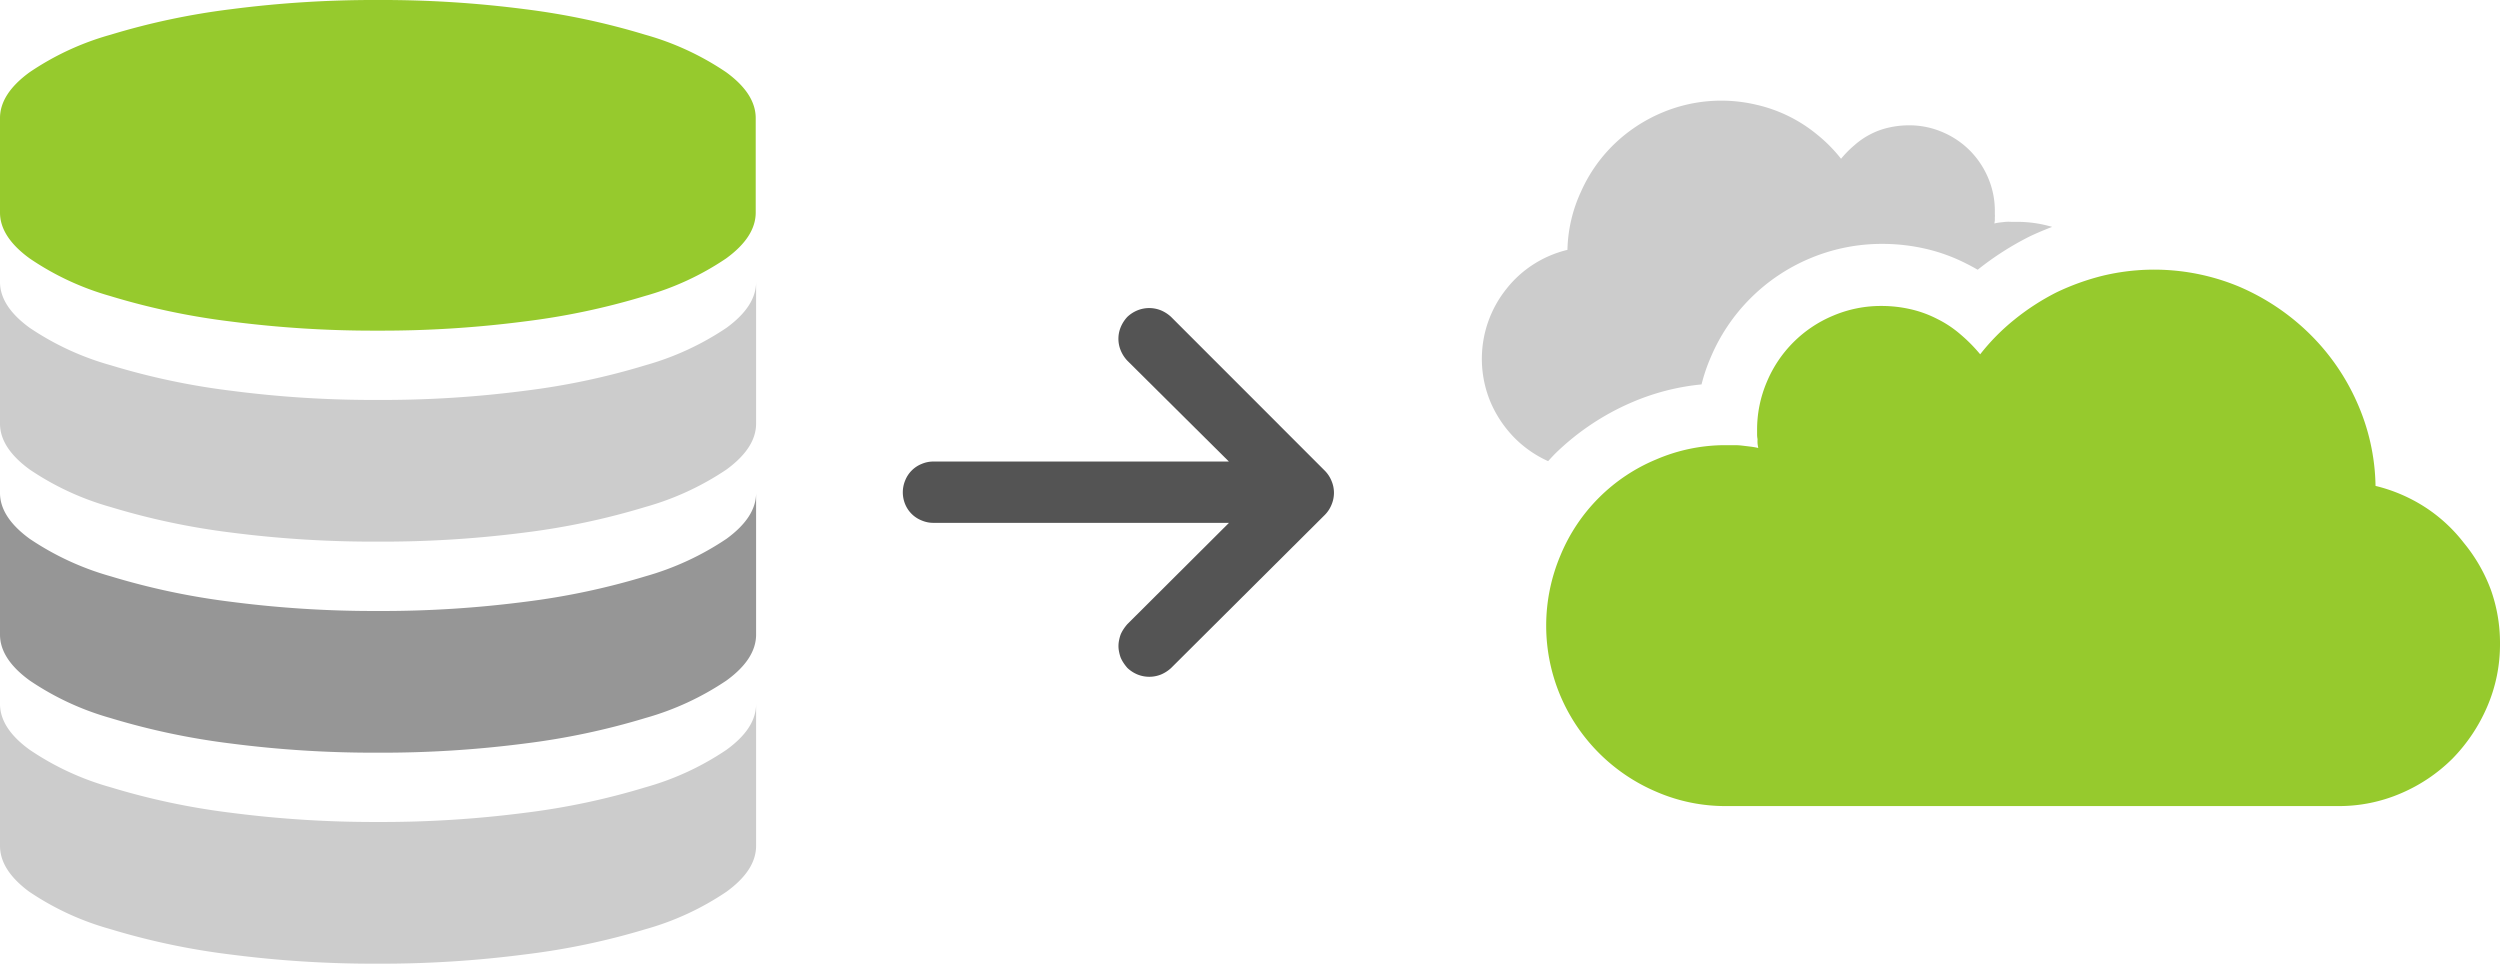 <svg id="93e06560-cd69-427e-8861-93034ff1eaf8" data-name="Layer 1" xmlns="http://www.w3.org/2000/svg" width="322.18" height="124.19" viewBox="0 0 322.18 124.19"><title>icon-deploy</title><path d="M48.7,0a143.34,143.34,0,0,1,19,1.19A92.75,92.75,0,0,1,83.13,4.47,35.87,35.87,0,0,1,93.57,9.3c2.55,1.85,3.82,3.83,3.82,5.92V27.39c0,2.09-1.27,4.07-3.82,5.92a35.87,35.87,0,0,1-10.44,4.83,91.75,91.75,0,0,1-15.48,3.28,143.34,143.34,0,0,1-19,1.19,143.12,143.12,0,0,1-19-1.19,91.33,91.33,0,0,1-15.48-3.28A35.63,35.63,0,0,1,3.83,33.31C1.28,31.46,0,29.48,0,27.39V15.22c0-2.09,1.28-4.07,3.83-5.92A35.63,35.63,0,0,1,14.27,4.47,92.31,92.31,0,0,1,29.75,1.19,143.12,143.12,0,0,1,48.7,0Z" style="fill:#96ca2d"/><path d="M48.7,51.54a141.65,141.65,0,0,0,19-1.19,91.75,91.75,0,0,0,15.48-3.28,36.14,36.14,0,0,0,10.44-4.82q3.83-2.79,3.82-5.92V54.59q0,3.13-3.82,5.92a36.14,36.14,0,0,1-10.44,4.82,92.69,92.69,0,0,1-15.48,3.29,143.39,143.39,0,0,1-19,1.18,143.18,143.18,0,0,1-19-1.18,92.25,92.25,0,0,1-15.48-3.29A35.89,35.89,0,0,1,3.83,60.51Q0,57.72,0,54.59V36.33q0,3.14,3.83,5.92a35.89,35.89,0,0,0,10.44,4.82,91.33,91.33,0,0,0,15.48,3.28A141.44,141.44,0,0,0,48.7,51.54Z" style="fill:#ccc"/><path d="M48.7,78.74a143.34,143.34,0,0,0,19-1.19,92.75,92.75,0,0,0,15.48-3.28,36.4,36.4,0,0,0,10.44-4.83q3.83-2.79,3.82-5.92V81.78c0,2.09-1.27,4.07-3.82,5.92a36.14,36.14,0,0,1-10.44,4.83,92.75,92.75,0,0,1-15.48,3.28A143.34,143.34,0,0,1,48.7,97a143.12,143.12,0,0,1-19-1.19,92.31,92.31,0,0,1-15.48-3.28A35.88,35.88,0,0,1,3.83,87.7C1.28,85.85,0,83.87,0,81.78V63.52q0,3.13,3.83,5.92a36.15,36.15,0,0,0,10.44,4.83,92.31,92.31,0,0,0,15.48,3.28A143.12,143.12,0,0,0,48.7,78.74Z" style="fill:#969696"/><path d="M48.7,105.93a143.34,143.34,0,0,0,19-1.19,91.75,91.75,0,0,0,15.48-3.28,35.87,35.87,0,0,0,10.44-4.83q3.83-2.77,3.82-5.92V109q0,3.15-3.82,5.92a35.87,35.87,0,0,1-10.44,4.83A91.75,91.75,0,0,1,67.65,123a143.34,143.34,0,0,1-19,1.19,143.12,143.12,0,0,1-19-1.19,91.33,91.33,0,0,1-15.48-3.28,35.63,35.63,0,0,1-10.44-4.83Q0,112.12,0,109V90.71q0,3.15,3.83,5.92a35.63,35.63,0,0,0,10.44,4.83,91.33,91.33,0,0,0,15.48,3.28A143.12,143.12,0,0,0,48.7,105.93Z" style="fill:#ccc"/><path d="M150.93,86.08a4.45,4.45,0,0,1-1.32.85,4.05,4.05,0,0,1-3,0,4.21,4.21,0,0,1-1.32-.85,5.73,5.73,0,0,1-.49-.64,4.28,4.28,0,0,1-.38-.7,4.84,4.84,0,0,1-.2-.73,3.6,3.6,0,0,1,0-1.51,4.84,4.84,0,0,1,.2-.73,4.28,4.28,0,0,1,.38-.7,5.73,5.73,0,0,1,.49-.64l13.09-13.05H120.32a3.8,3.8,0,0,1-1.55-.31A3.81,3.81,0,0,1,116.66,65a4,4,0,0,1,0-3.1,3.81,3.81,0,0,1,2.11-2.11,3.8,3.8,0,0,1,1.55-.31h38.05l-13.09-13a4.32,4.32,0,0,1-.85-1.32,3.93,3.93,0,0,1,0-3,4.45,4.45,0,0,1,.85-1.32,4.21,4.21,0,0,1,1.32-.85,4.05,4.05,0,0,1,3,0,4.45,4.45,0,0,1,1.32.85l19.84,19.85a4,4,0,0,1,.85,1.32,3.9,3.9,0,0,1,0,3,4,4,0,0,1-.85,1.32Z" style="fill:#545454"/><path d="M195.24,56.49a14.51,14.51,0,0,0,4.27,2.94c.27-.3.54-.59.82-.88l.11-.11a32.47,32.47,0,0,1,9.84-6.58,30,30,0,0,1,9-2.32,22.63,22.63,0,0,1,1.18-3.48,23.92,23.92,0,0,1,12.72-12.73,23.85,23.85,0,0,1,9.4-1.9,24.93,24.93,0,0,1,5.53.62,22.69,22.69,0,0,1,5.25,1.9c.51.25,1,.52,1.51.81a38.32,38.32,0,0,1,6.52-4.2l.18-.09c.94-.45,1.91-.85,2.89-1.23a15.87,15.87,0,0,0-4.54-.65h-.75a5.18,5.18,0,0,0-.7,0l-.73.08a6.43,6.43,0,0,0-.72.13l.06-.4c0-.12,0-.25,0-.39a1.87,1.87,0,0,0,0-.4v-.39a10.81,10.81,0,0,0-.87-4.31,11.18,11.18,0,0,0-2.37-3.53,11.05,11.05,0,0,0-3.52-2.36,10.81,10.81,0,0,0-4.31-.87,11.68,11.68,0,0,0-2.59.29,9.75,9.75,0,0,0-2.39.87A10,10,0,0,0,239,18.7a13.77,13.77,0,0,0-1.74,1.76,19.36,19.36,0,0,0-3.05-3.09,18.92,18.92,0,0,0-7.86-3.87,19.62,19.62,0,0,0-12.12,1A20.09,20.09,0,0,0,208,18.6a19.56,19.56,0,0,0-4.25,6.09A18.77,18.77,0,0,0,202,32.2a14.31,14.31,0,0,0-4.4,1.88,14.05,14.05,0,0,0-3.48,3.17,14.44,14.44,0,0,0-2.32,4.17,14.44,14.44,0,0,0,.31,10.45A15,15,0,0,0,195.24,56.49Z" style="fill:#ccc"/><path d="M322.18,82.94a20.24,20.24,0,0,1-1.65,8.13,21.92,21.92,0,0,1-4.47,6.69,21.17,21.17,0,0,1-6.63,4.47,20.15,20.15,0,0,1-8.14,1.65h-78.8a22.33,22.33,0,0,1-9-1.83A23.35,23.35,0,0,1,201.1,89.69a23.23,23.23,0,0,1,0-18.12A22.8,22.8,0,0,1,213.46,59.2a22.5,22.5,0,0,1,9-1.83h1.08a8.23,8.23,0,0,1,1,.06l1,.12a10.5,10.5,0,0,1,1.05.18q-.06-.3-.09-.57a5.17,5.17,0,0,1,0-.57,2.91,2.91,0,0,1-.06-.57v-.57a15.67,15.67,0,0,1,1.26-6.24,15.87,15.87,0,0,1,8.52-8.52,15.72,15.72,0,0,1,6.25-1.26,16.71,16.71,0,0,1,3.75.42,14.51,14.51,0,0,1,3.45,1.26,14,14,0,0,1,3,2,20.23,20.23,0,0,1,2.52,2.55,27.4,27.4,0,0,1,4.41-4.47A30.56,30.56,0,0,1,265,37.69,31.16,31.16,0,0,1,271,35.53a28.44,28.44,0,0,1,17.56,1.41,29.48,29.48,0,0,1,9,6,28.53,28.53,0,0,1,6.15,8.82,27.43,27.43,0,0,1,2.43,10.86,20.85,20.85,0,0,1,6.37,2.73,20.14,20.14,0,0,1,5,4.6A21,21,0,0,1,321,76,20.46,20.46,0,0,1,322.18,82.94Z" style="fill:#96ca2d"/></svg>